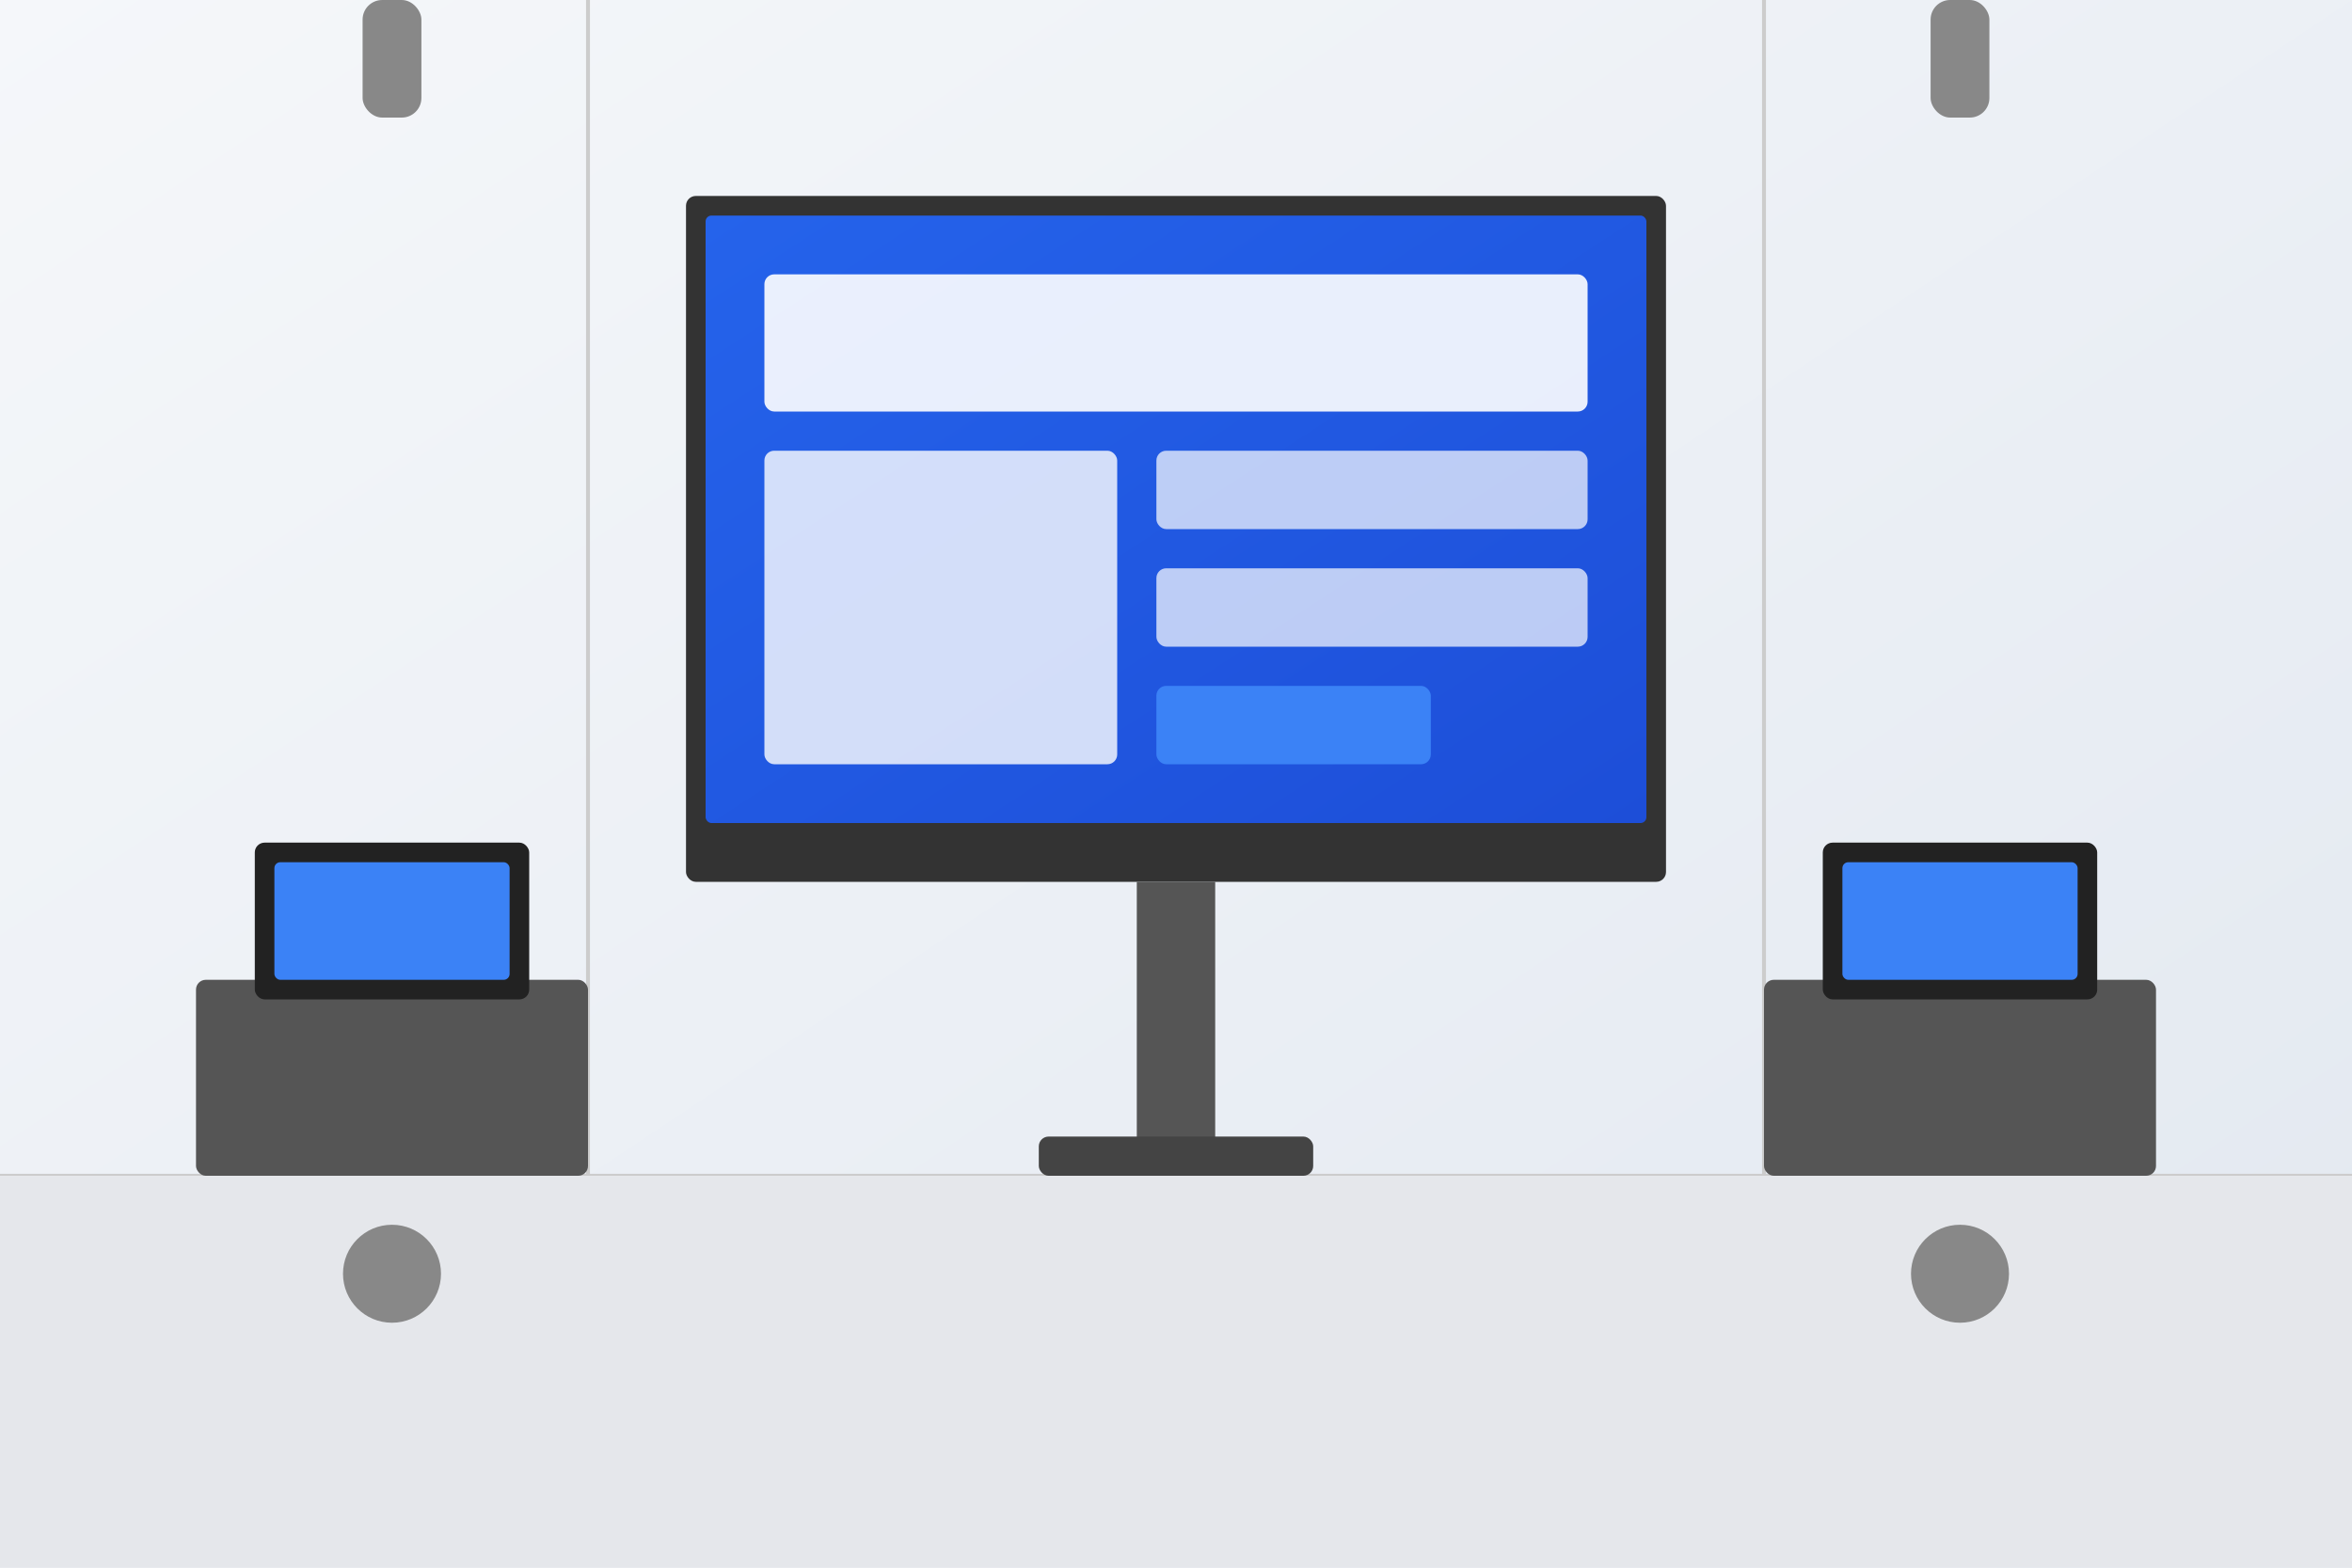 <svg xmlns="http://www.w3.org/2000/svg" width="1200" height="800" viewBox="0 0 1200 800">
    <defs>
        <linearGradient id="bgGradient" x1="0%" y1="0%" x2="100%" y2="100%">
            <stop offset="0%" stop-color="#f5f7fa"/>
            <stop offset="100%" stop-color="#e2e8f0"/>
        </linearGradient>
        <linearGradient id="screenGradient" x1="0%" y1="0%" x2="100%" y2="100%">
            <stop offset="0%" stop-color="#2563eb"/>
            <stop offset="100%" stop-color="#1d4ed8"/>
        </linearGradient>
        <filter id="shadow" x="-10%" y="-10%" width="120%" height="120%">
            <feDropShadow dx="0" dy="8" stdDeviation="12" flood-opacity="0.3"/>
        </filter>
    </defs>

    <!-- Background -->
    <rect width="1200" height="800" fill="url(#bgGradient)"/>

    <!-- Office Environment Lines -->
    <line x1="0" y1="600" x2="1200" y2="600" stroke="#ccc" stroke-width="2" />
    <line x1="300" y1="0" x2="300" y2="600" stroke="#ccc" stroke-width="2" />
    <line x1="900" y1="0" x2="900" y2="600" stroke="#ccc" stroke-width="2" />

    <!-- Floor -->
    <rect x="0" y="600" width="1200" height="200" fill="#e5e7eb"/>

    <!-- Main Digital Display -->
    <rect x="350" y="100" width="500" height="350" rx="5" fill="#333" filter="url(#shadow)"/>
    <rect x="360" y="110" width="480" height="310" rx="3" fill="url(#screenGradient)"/>

    <!-- Display Mount -->
    <rect x="580" y="450" width="40" height="150" fill="#555"/>
    <rect x="530" y="580" width="140" height="20" rx="5" fill="#444"/>

    <!-- Screen Content -->
    <rect x="390" y="140" width="420" height="70" rx="5" fill="white" opacity="0.9"/>
    <rect x="390" y="230" width="180" height="160" rx="5" fill="white" opacity="0.8"/>
    <rect x="590" y="230" width="220" height="40" rx="5" fill="white" opacity="0.7"/>
    <rect x="590" y="290" width="220" height="40" rx="5" fill="white" opacity="0.7"/>
    <rect x="590" y="350" width="140" height="40" rx="5" fill="#3b82f6"/>

    <!-- Office Items -->
    <rect x="100" y="500" width="200" height="100" rx="5" fill="#555" filter="url(#shadow)"/>
    <!-- Desk -->
    <rect x="150" y="485" width="100" height="15" rx="3" fill="#666"/>
    <!-- Laptop -->
    <rect x="900" y="500" width="200" height="100" rx="5" fill="#555" filter="url(#shadow)"/>
    <!-- Desk -->
    <rect x="950" y="485" width="100" height="15" rx="3" fill="#666"/>
    <!-- Laptop -->

    <!-- Small Displays/Tablets -->
    <rect x="130" y="430" width="140" height="80" rx="5" fill="#222"/>
    <rect x="140" y="440" width="120" height="60" rx="3" fill="#3b82f6"/>

    <rect x="930" y="430" width="140" height="80" rx="5" fill="#222"/>
    <rect x="940" y="440" width="120" height="60" rx="3" fill="#3b82f6"/>

    <!-- People Silhouettes -->
    <circle cx="200" cy="650" r="25" fill="#888"/>
    <rect x="185" cy="675" width="30" height="60" rx="10" fill="#888"/>

    <circle cx="1000" cy="650" r="25" fill="#888"/>
    <rect x="985" cy="675" width="30" height="60" rx="10" fill="#888"/>
</svg> 